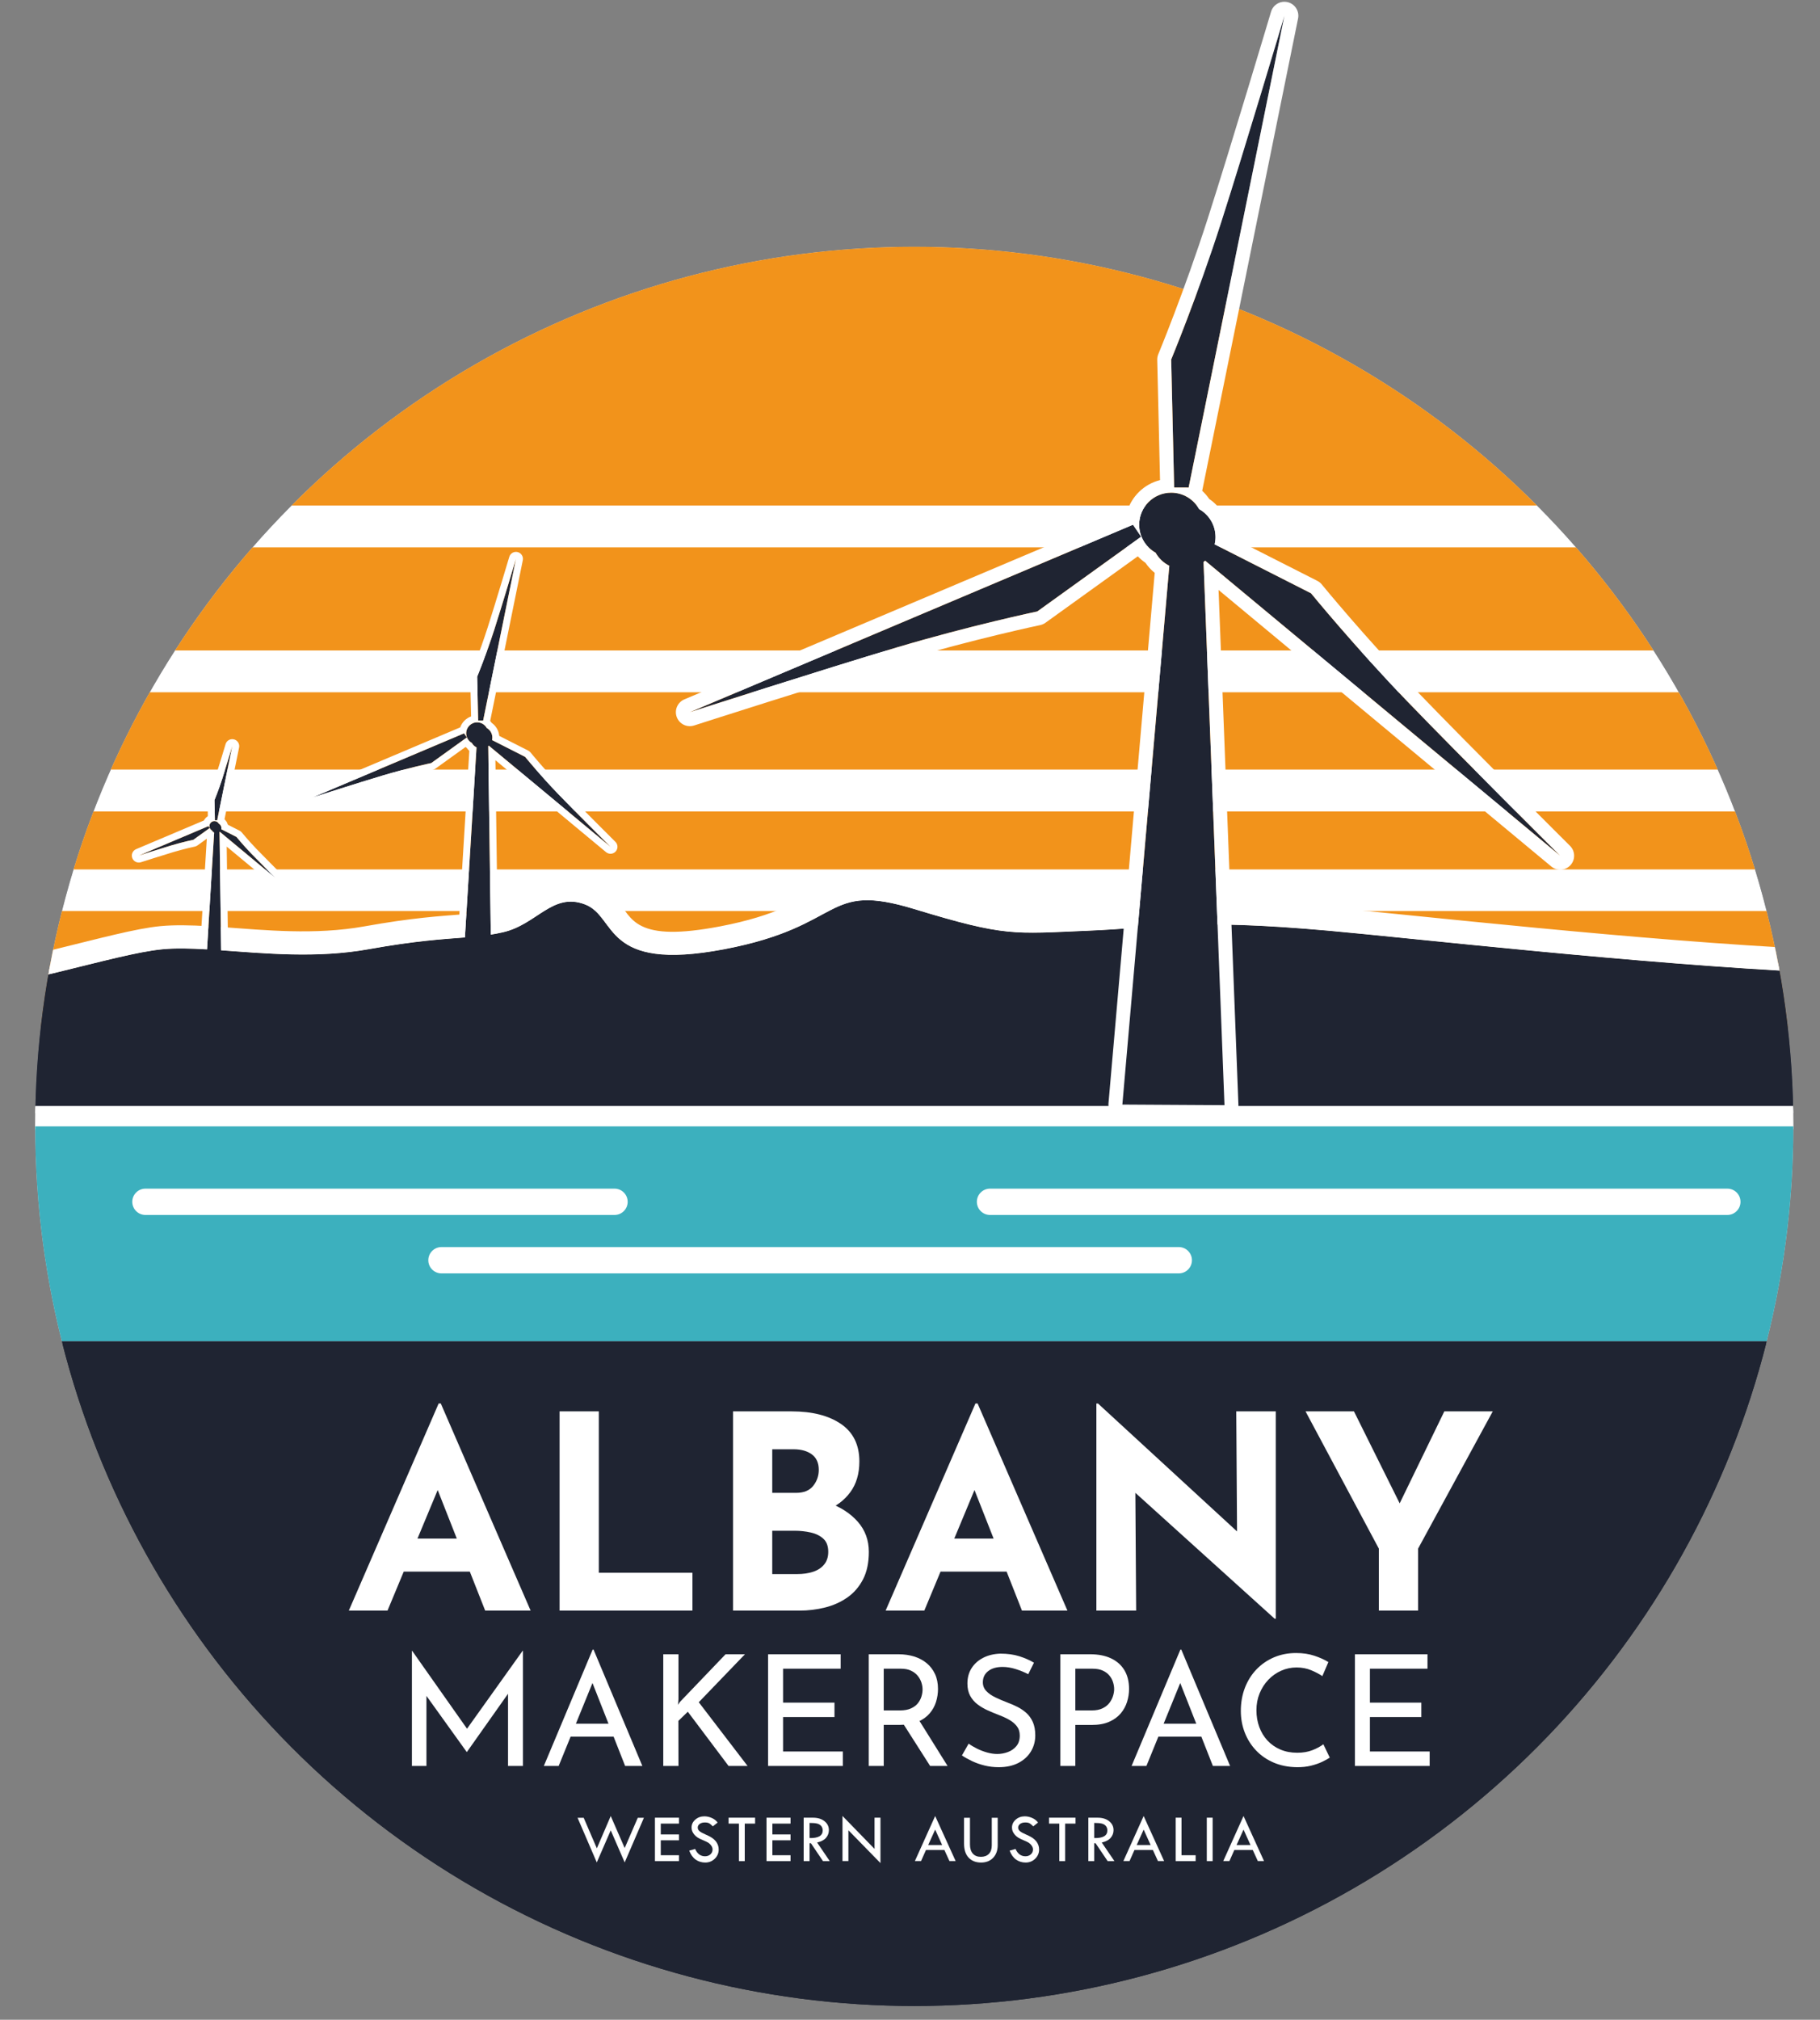 <?xml version="1.0" encoding="UTF-8" standalone="no"?> <svg xmlns="http://www.w3.org/2000/svg" xmlns:xlink="http://www.w3.org/1999/xlink" xmlns:serif="http://www.serif.com/" width="100%" height="100%" viewBox="0 0 1632 1810" version="1.1" xml:space="preserve" style="fill-rule:evenodd;clip-rule:evenodd;stroke-linejoin:round;stroke-miterlimit:2;"><rect x="0" y="0" width="1632" height="1810" fill="#808080" stroke="none"/><rect id="Portrait" x="0" y="0" width="1631.77" height="1809.03" style="fill:none;"></rect><circle id="Solid" cx="819.835" cy="1009.41" r="788.257" style="fill:#1f2432;"></circle><clipPath id="_clip1"><circle cx="819.835" cy="1009.41" r="788.257"></circle></clipPath><g clip-path="url(#_clip1)"><rect x="-10.845" y="1204.39" width="1661.36" height="632.403" style="fill:#1f2432;"></rect><g><path d="M547.647,1627.42l12.512,28.706l11.749,-27.15l5.494,-0l-17.243,40.039l-12.512,-28.777l-12.512,28.777l-17.243,-40.039l5.493,-0l11.811,27.418l12.451,-28.974Z" style="fill:#fff;fill-rule:nonzero;"></path><path d="M587.277,1628.92l21.545,-0l0,5.31l-16.296,-0l0,9.705l16.296,-0l0,5.249l-16.296,-0l0,13.366l16.296,0l0,5.249l-21.545,0l0,-38.879Z" style="fill:#fff;fill-rule:nonzero;"></path><path d="M643.509,1633.25l-4.303,3.449c-1.14,-1.18 -2.172,-2.06 -3.098,-2.64c-0.926,-0.58 -2.263,-0.87 -4.013,-0.87c-1.912,0 -3.464,0.432 -4.654,1.294c-1.19,0.862 -1.785,1.973 -1.785,3.332c-0,1.177 0.519,2.217 1.556,3.12c1.038,0.902 2.808,1.89 5.31,2.963c2.503,1.072 4.451,2.071 5.844,2.996c1.394,0.925 2.539,1.946 3.434,3.064c0.895,1.118 1.561,2.297 1.999,3.538c0.437,1.24 0.656,2.551 0.656,3.933c-0,3.233 -1.175,5.987 -3.525,8.264c-2.35,2.277 -5.193,3.416 -8.53,3.416c-3.255,-0 -6.129,-0.891 -8.621,-2.671c-2.492,-1.78 -4.41,-4.45 -5.752,-8.011l5.31,-1.495c1.932,4.374 4.893,6.561 8.88,6.561c1.933,0 3.54,-0.578 4.822,-1.734c1.282,-1.157 1.923,-2.618 1.923,-4.383c-0,-1.055 -0.336,-2.115 -1.007,-3.18c-0.672,-1.066 -1.506,-1.943 -2.503,-2.633c-0.997,-0.69 -2.589,-1.481 -4.776,-2.372c-2.187,-0.892 -3.865,-1.708 -5.035,-2.45c-1.17,-0.743 -2.182,-1.627 -3.037,-2.653c-0.854,-1.027 -1.48,-2.049 -1.877,-3.065c-0.396,-1.017 -0.595,-2.104 -0.595,-3.263c0,-2.785 1.119,-5.159 3.357,-7.121c2.238,-1.962 4.954,-2.943 8.148,-2.943c2.116,0 4.263,0.458 6.44,1.374c2.176,0.915 3.987,2.309 5.432,4.18Z" style="fill:#fff;fill-rule:nonzero;"></path><path d="M653.323,1628.92l23.773,-0l0,5.31l-9.277,-0l0,33.569l-5.249,0l-0,-33.569l-9.247,-0l0,-5.31Z" style="fill:#fff;fill-rule:nonzero;"></path><path d="M687.338,1628.92l21.545,-0l0,5.31l-16.296,-0l0,9.705l16.296,-0l0,5.249l-16.296,-0l0,13.366l16.296,0l0,5.249l-21.545,0l0,-38.879Z" style="fill:#fff;fill-rule:nonzero;"></path><path d="M720.651,1628.92l8.423,-0c4.191,-0 7.604,1.043 10.239,3.128c2.634,2.085 3.952,4.755 3.952,8.009c-0,2.605 -0.855,4.903 -2.564,6.897c-1.709,1.993 -4.374,3.397 -7.996,4.211l11.323,16.634l-6.073,0l-10.804,-15.991l-1.19,0l0,15.991l-5.31,0l0,-38.879Zm5.31,4.7l0,13.549c7.833,0.163 11.749,-2.105 11.749,-6.805c0,-1.648 -0.457,-2.996 -1.373,-4.044c-0.915,-1.047 -2.136,-1.759 -3.662,-2.136c-1.526,-0.376 -3.764,-0.564 -6.714,-0.564Z" style="fill:#fff;fill-rule:nonzero;"></path><path d="M755.459,1627.36l28.748,29.552l-0,-27.996l5.31,-0l0,40.68l-28.748,-29.419l0,27.618l-5.31,0l0,-40.435Z" style="fill:#fff;fill-rule:nonzero;"></path><path d="M838.565,1627.42l18.371,40.374l-5.554,0l-4.547,-9.948l-16.51,-0l-4.425,9.948l-5.524,0l18.189,-40.374Zm-0,12.17l-6.256,13.831l12.512,-0l-6.256,-13.831Z" style="fill:#fff;fill-rule:nonzero;"></path><path d="M864.462,1628.98l5.31,-0l0,23.895c0,3.54 0.85,6.277 2.548,8.209c1.699,1.933 4.105,2.9 7.218,2.9c3.092,-0 5.498,-0.89 7.217,-2.671c1.719,-1.78 2.579,-4.287 2.579,-7.522l-0,-24.811l5.31,-0l-0,24.445c-0,4.76 -1.358,8.565 -4.074,11.413c-2.716,2.848 -6.333,4.273 -10.849,4.273c-4.618,-0 -8.316,-1.445 -11.093,-4.334c-2.777,-2.889 -4.166,-7.151 -4.166,-12.787l0,-23.01Z" style="fill:#fff;fill-rule:nonzero;"></path><path d="M930.826,1633.25l-4.303,3.449c-1.14,-1.18 -2.172,-2.06 -3.098,-2.64c-0.926,-0.58 -2.263,-0.87 -4.013,-0.87c-1.912,0 -3.464,0.432 -4.654,1.294c-1.19,0.862 -1.785,1.973 -1.785,3.332c-0,1.177 0.519,2.217 1.556,3.12c1.038,0.902 2.808,1.89 5.31,2.963c2.503,1.072 4.451,2.071 5.844,2.996c1.394,0.925 2.538,1.946 3.434,3.064c0.895,1.118 1.561,2.297 1.999,3.538c0.437,1.24 0.656,2.551 0.656,3.933c-0,3.233 -1.175,5.987 -3.525,8.264c-2.35,2.277 -5.193,3.416 -8.53,3.416c-3.255,-0 -6.129,-0.891 -8.621,-2.671c-2.492,-1.78 -4.41,-4.45 -5.753,-8.011l5.31,-1.495c1.933,4.374 4.893,6.561 8.881,6.561c1.933,0 3.54,-0.578 4.822,-1.734c1.282,-1.157 1.922,-2.618 1.922,-4.383c0,-1.055 -0.335,-2.115 -1.007,-3.18c-0.671,-1.066 -1.505,-1.943 -2.502,-2.633c-0.997,-0.69 -2.589,-1.481 -4.776,-2.372c-2.187,-0.892 -3.866,-1.708 -5.035,-2.45c-1.17,-0.743 -2.182,-1.627 -3.037,-2.653c-0.854,-1.027 -1.48,-2.049 -1.877,-3.065c-0.397,-1.017 -0.595,-2.104 -0.595,-3.263c0,-2.785 1.119,-5.159 3.357,-7.121c2.238,-1.962 4.954,-2.943 8.148,-2.943c2.116,0 4.263,0.458 6.439,1.374c2.177,0.915 3.988,2.309 5.433,4.18Z" style="fill:#fff;fill-rule:nonzero;"></path><path d="M940.64,1628.92l23.773,-0l0,5.31l-9.277,-0l-0,33.569l-5.249,0l-0,-33.569l-9.247,-0l0,-5.31Z" style="fill:#fff;fill-rule:nonzero;"></path><path d="M975.906,1628.92l8.423,-0c4.191,-0 7.604,1.043 10.239,3.128c2.634,2.085 3.952,4.755 3.952,8.009c-0,2.605 -0.855,4.903 -2.564,6.897c-1.709,1.993 -4.374,3.397 -7.995,4.211l11.322,16.634l-6.073,0l-10.804,-15.991l-1.19,0l0,15.991l-5.31,0l0,-38.879Zm5.31,4.7l0,13.549c7.833,0.163 11.749,-2.105 11.749,-6.805c0,-1.648 -0.457,-2.996 -1.373,-4.044c-0.915,-1.047 -2.136,-1.759 -3.662,-2.136c-1.526,-0.376 -3.764,-0.564 -6.714,-0.564Z" style="fill:#fff;fill-rule:nonzero;"></path><path d="M1025.52,1627.42l18.371,40.374l-5.554,0l-4.547,-9.948l-16.51,-0l-4.425,9.948l-5.524,0l18.189,-40.374Zm-0,12.17l-6.257,13.831l12.513,-0l-6.256,-13.831Z" style="fill:#fff;fill-rule:nonzero;"></path><path d="M1054.22,1628.92l5.249,-0l0,33.63l12.665,0l0,5.249l-17.914,0l0,-38.879Z" style="fill:#fff;fill-rule:nonzero;"></path><rect x="1082.13" y="1628.92" width="5.249" height="38.879" style="fill:#fff;fill-rule:nonzero;"></rect><path d="M1115.08,1627.42l18.371,40.374l-5.554,0l-4.547,-9.948l-16.51,-0l-4.425,9.948l-5.524,0l18.189,-40.374Zm-0,12.17l-6.257,13.831l12.513,-0l-6.256,-13.831Z" style="fill:#fff;fill-rule:nonzero;"></path><path d="M369.37,1582.55l-0,-103.277l0.138,-0l52.539,74.55l-5.746,-1.176l52.4,-73.374l0.208,-0l-0,103.277l-13.36,-0l0,-72.822l0.9,6.852l-37.725,53.372l-0.277,-0l-38.348,-53.372l2.284,-6.299l0,72.269l-13.013,-0Z" style="fill:#fff;fill-rule:nonzero;"></path><path d="M487.668,1582.55l43.747,-104.246l0.831,-0l43.747,104.246l-15.436,-0l-32.741,-83.134l9.621,-6.299l-36.479,89.433l-13.29,-0Zm25.75,-37.864l37.102,0l4.499,11.629l-45.547,0l3.946,-11.629Z" style="fill:#fff;fill-rule:nonzero;"></path><path d="M608.388,1522.75l-0.415,4.984l1.73,-2.561l40.91,-42.709l17.374,-0l-41.394,42.986l43.747,57.107l-17.028,-0l-36.548,-48.593l-8.445,8.168l0.069,40.425l-13.636,-0l-0,-100.093l13.636,-0l0,40.286Z" style="fill:#fff;fill-rule:nonzero;"></path><path d="M688.753,1482.46l65.067,-0l0,12.944l-51.638,0l-0,30.388l46.101,-0l-0,12.944l-46.101,0l-0,30.873l53.577,-0l-0,12.944l-67.006,-0l0,-100.093Z" style="fill:#fff;fill-rule:nonzero;"></path><path d="M805.666,1482.46c5.03,-0 9.703,0.669 14.018,2.007c4.314,1.339 8.064,3.323 11.248,5.953c3.184,2.631 5.676,5.873 7.476,9.726c1.799,3.853 2.699,8.318 2.699,13.394c0,3.922 -0.588,7.787 -1.765,11.594c-1.177,3.807 -3.092,7.257 -5.745,10.349c-2.654,3.092 -6.126,5.572 -10.418,7.441c-4.291,1.869 -9.598,2.803 -15.92,2.803l-14.814,0l0,36.826l-13.428,-0l-0,-100.093l26.649,-0Zm1.316,50.323c3.968,0 7.268,-0.6 9.898,-1.8c2.631,-1.199 4.696,-2.745 6.195,-4.637c1.5,-1.892 2.573,-3.923 3.219,-6.092c0.646,-2.169 0.969,-4.245 0.969,-6.23c0,-2.03 -0.346,-4.118 -1.038,-6.264c-0.692,-2.146 -1.8,-4.153 -3.323,-6.022c-1.522,-1.869 -3.518,-3.392 -5.987,-4.569c-2.469,-1.176 -5.457,-1.765 -8.964,-1.765l-15.506,0l0,37.379l14.537,0Zm16.474,7.753l26.235,42.017l-15.644,-0l-26.581,-41.671l15.99,-0.346Z" style="fill:#fff;fill-rule:nonzero;"></path><path d="M922.026,1500.32c-3.369,-1.754 -7.095,-3.277 -11.179,-4.569c-4.084,-1.292 -8.041,-1.938 -11.871,-1.938c-5.4,0 -9.691,1.246 -12.875,3.738c-3.185,2.492 -4.777,5.838 -4.777,10.037c0,3.046 1.027,5.653 3.081,7.822c2.053,2.169 4.73,4.049 8.029,5.641c3.3,1.592 6.772,3.081 10.418,4.465c3.092,1.154 6.161,2.48 9.206,3.98c3.046,1.5 5.792,3.346 8.238,5.538c2.445,2.192 4.395,4.915 5.849,8.168c1.453,3.253 2.18,7.257 2.18,12.01c0,5.307 -1.315,10.117 -3.945,14.432c-2.631,4.315 -6.392,7.73 -11.283,10.245c-4.892,2.515 -10.753,3.772 -17.582,3.772c-4.384,0 -8.584,-0.496 -12.599,-1.488c-4.014,-0.992 -7.741,-2.296 -11.179,-3.911c-3.438,-1.615 -6.495,-3.323 -9.171,-5.122l6.022,-10.591c2.215,1.615 4.753,3.126 7.614,4.534c2.861,1.407 5.861,2.55 8.999,3.426c3.138,0.877 6.16,1.316 9.068,1.316c3.184,-0 6.322,-0.566 9.414,-1.696c3.091,-1.131 5.653,-2.908 7.683,-5.33c2.031,-2.423 3.046,-5.596 3.046,-9.518c-0,-3.369 -0.912,-6.195 -2.734,-8.48c-1.823,-2.284 -4.2,-4.234 -7.13,-5.849c-2.93,-1.615 -6.08,-3.045 -9.449,-4.291c-3.138,-1.2 -6.322,-2.527 -9.552,-3.981c-3.23,-1.453 -6.218,-3.218 -8.964,-5.295c-2.746,-2.077 -4.949,-4.626 -6.611,-7.649c-1.661,-3.022 -2.492,-6.703 -2.492,-11.04c0,-5.307 1.258,-9.922 3.773,-13.845c2.515,-3.922 5.999,-7.014 10.452,-9.275c4.453,-2.261 9.564,-3.484 15.332,-3.669c6.415,0 12.091,0.785 17.029,2.354c4.937,1.569 9.298,3.484 13.082,5.745l-5.122,10.314Z" style="fill:#fff;fill-rule:nonzero;"></path><path d="M977.61,1482.46c7.245,-0 13.463,1.223 18.655,3.669c5.192,2.445 9.183,5.976 11.975,10.59c2.792,4.615 4.188,10.222 4.188,16.821c-0,3.922 -0.6,7.799 -1.8,11.629c-1.2,3.83 -3.115,7.291 -5.745,10.383c-2.63,3.092 -6.068,5.572 -10.314,7.441c-4.245,1.869 -9.414,2.804 -15.505,2.804l-14.813,-0l-0,36.756l-13.429,-0l-0,-100.093l26.788,-0Zm1.384,50.323c3.923,0 7.188,-0.646 9.795,-1.938c2.607,-1.292 4.649,-2.93 6.126,-4.915c1.477,-1.984 2.538,-4.061 3.184,-6.229c0.646,-2.169 0.969,-4.131 0.969,-5.884c0,-2.077 -0.334,-4.188 -1.003,-6.334c-0.669,-2.146 -1.754,-4.13 -3.254,-5.953c-1.499,-1.823 -3.484,-3.299 -5.953,-4.43c-2.468,-1.131 -5.503,-1.696 -9.102,-1.696l-15.505,0l-0,37.379l14.743,0Z" style="fill:#fff;fill-rule:nonzero;"></path><path d="M1014.71,1582.55l43.748,-104.246l0.83,-0l43.748,104.246l-15.437,-0l-32.741,-83.134l9.622,-6.299l-36.479,89.433l-13.291,-0Zm25.75,-37.864l37.102,0l4.5,11.629l-45.547,0l3.945,-11.629Z" style="fill:#fff;fill-rule:nonzero;"></path><path d="M1192.4,1575.08c-1.615,1.107 -3.865,2.353 -6.749,3.738c-2.884,1.384 -6.241,2.549 -10.071,3.495c-3.831,0.946 -8.03,1.396 -12.599,1.35c-7.752,-0.092 -14.732,-1.476 -20.939,-4.153c-6.206,-2.676 -11.49,-6.334 -15.851,-10.971c-4.361,-4.638 -7.707,-9.968 -10.037,-15.99c-2.331,-6.023 -3.496,-12.448 -3.496,-19.278c0,-7.476 1.212,-14.375 3.634,-20.697c2.423,-6.322 5.861,-11.814 10.314,-16.475c4.453,-4.66 9.703,-8.283 15.748,-10.867c6.045,-2.584 12.667,-3.877 19.866,-3.877c5.999,0 11.444,0.808 16.336,2.423c4.892,1.615 9.091,3.507 12.598,5.676l-5.399,12.598c-2.769,-1.892 -6.126,-3.657 -10.072,-5.295c-3.945,-1.638 -8.294,-2.457 -13.048,-2.457c-4.845,-0 -9.448,0.969 -13.809,2.907c-4.361,1.938 -8.203,4.649 -11.525,8.133c-3.323,3.484 -5.93,7.545 -7.822,12.183c-1.892,4.638 -2.838,9.656 -2.838,15.056c-0,5.399 0.853,10.429 2.561,15.09c1.707,4.66 4.165,8.71 7.372,12.148c3.207,3.438 7.06,6.114 11.56,8.029c4.499,1.915 9.541,2.873 15.124,2.873c5.123,0 9.657,-0.773 13.602,-2.319c3.946,-1.546 7.211,-3.311 9.795,-5.295l5.745,11.975Z" style="fill:#fff;fill-rule:nonzero;"></path><path d="M1214.97,1482.46l65.067,-0l0,12.944l-51.638,0l-0,30.388l46.101,-0l-0,12.944l-46.101,0l-0,30.873l53.576,-0l0,12.944l-67.005,-0l0,-100.093Z" style="fill:#fff;fill-rule:nonzero;"></path><path d="M312.782,1443.35l80.548,-185.601l1.941,0l80.549,185.601l-40.76,-0l-51.434,-130.527l25.474,-17.469l-61.624,147.996l-34.694,-0Zm55.074,-64.536l53.618,0l12.373,29.599l-76.909,0l10.918,-29.599Z" style="fill:#fff;fill-rule:nonzero;"></path><path d="M501.779,1264.79l35.18,-0l-0,144.599l83.945,-0l-0,33.966l-119.125,-0l0,-178.565Z" style="fill:#fff;fill-rule:nonzero;"></path><path d="M709.701,1264.79c18.6,-0 33.4,3.76 44.399,11.282c10.998,7.521 16.497,18.721 16.497,33.602c0,10.998 -2.709,20.177 -8.127,27.537c-5.419,7.359 -12.778,12.858 -22.078,16.498c-9.3,3.639 -19.935,5.458 -31.904,5.458l-5.58,-18.924c14.718,0 27.779,2.022 39.182,6.066c11.403,4.043 20.42,9.826 27.052,17.347c6.631,7.521 9.947,16.538 9.947,27.051c0,9.705 -1.739,17.913 -5.216,24.626c-3.478,6.712 -8.168,12.131 -14.072,16.255c-5.904,4.125 -12.575,7.117 -20.016,8.977c-7.44,1.86 -15.123,2.79 -23.048,2.79l-59.441,-0l0,-178.565l52.405,-0Zm4.124,73.027c6.955,0 12.091,-2.102 15.407,-6.308c3.315,-4.205 4.973,-8.977 4.973,-14.314c0,-6.146 -2.062,-10.756 -6.187,-13.829c-4.124,-3.073 -9.664,-4.61 -16.619,-4.61l-18.924,0l0,39.061l21.35,0Zm1.214,72.785c5.175,-0 9.866,-0.688 14.071,-2.062c4.206,-1.375 7.521,-3.559 9.947,-6.551c2.427,-2.992 3.64,-6.753 3.64,-11.282c-0,-5.175 -1.456,-9.098 -4.367,-11.766c-2.912,-2.669 -6.672,-4.529 -11.282,-5.581c-4.61,-1.051 -9.422,-1.577 -14.436,-1.577l-20.137,0l0,38.819l22.564,-0Z" style="fill:#fff;fill-rule:nonzero;"></path><path d="M794.131,1443.35l80.549,-185.601l1.94,0l80.549,185.601l-40.76,-0l-51.434,-130.527l25.475,-17.469l-61.625,147.996l-34.694,-0Zm55.074,-64.536l53.618,0l12.373,29.599l-76.909,0l10.918,-29.599Z" style="fill:#fff;fill-rule:nonzero;"></path><path d="M1143.01,1450.63l-135.379,-122.278l10.432,5.823l0.728,109.177l-35.664,-0l-0,-185.601l1.455,0l132.468,121.793l-7.763,-3.397l-0.728,-111.36l35.422,-0l-0,185.843l-0.971,0Z" style="fill:#fff;fill-rule:nonzero;"></path><path d="M1236.42,1387.8l-65.749,-123.006l43.429,-0l46.097,92.679l-10.433,0.728l45.369,-93.407l43.428,-0l-66.962,123.006l0,55.559l-35.179,-0l0,-55.559Z" style="fill:#fff;fill-rule:nonzero;"></path></g></g><g id="Sunrise-Sandpatch"><g id="Layer2"><clipPath id="_clip2"><rect x="31.579" y="221.153" width="1576.51" height="980.74"></rect></clipPath><g clip-path="url(#_clip2)"><circle cx="819.835" cy="1009.41" r="788.257" style="fill:#fff;"></circle><clipPath id="_clip3"><circle cx="819.835" cy="1009.41" r="788.257"></circle></clipPath><g clip-path="url(#_clip3)"><g><rect x="31.579" y="94.643" width="1576.51" height="358.376" style="fill:#f2931b;"></rect><rect x="31.579" y="490.52" width="1576.51" height="92.374" style="fill:#f2931b;"></rect><rect x="31.579" y="620.393" width="1576.51" height="69.28" style="fill:#f2931b;"></rect><rect x="31.579" y="727.174" width="1576.51" height="51.96" style="fill:#f2931b;"></rect><rect x="31.579" y="816.377" width="1576.51" height="105.955" style="fill:#f2931b;"></rect><path d="M440.1,837.569c3.57,-0.569 7.178,-1.254 10.933,-2.108c30.511,-6.934 44.379,-36.058 73.503,-24.963c29.124,11.095 15.255,60.953 124.816,40.184c109.561,-20.768 88.561,-60.986 170.483,-36.023c81.923,24.963 88.857,22.189 155.426,19.416c66.568,-2.774 91.531,-11.095 216.347,-0c73.582,6.54 276.215,29.746 435.601,37.394c124.511,5.974 151.396,8.371 202.709,9.758l0,110.041l-2020.17,-0l0,-104.493c0,-0 51.872,6.934 125.375,4.16c73.503,-2.773 166.421,-36.126 210.8,-40.253c11.603,-1.078 25.006,-0.742 39.715,0.12l12.652,0.829c39.195,2.768 85.946,7.333 132.084,-0.949c42.722,-7.668 67.019,-9.033 86.514,-10.573l23.208,-2.54Z" style="fill:#1f2432;"></path><path d="M437.308,816.917l0.04,-0.006c2.961,-0.483 5.957,-1.058 9.068,-1.765c16.457,-3.74 27.201,-15.272 39.08,-21.256c13.789,-6.947 28.221,-9.807 46.457,-2.86c9.39,3.577 16.22,9.372 22.212,16.537c5.813,6.952 9.716,16.704 21.429,22.406c12.625,6.147 32.938,7.243 69.878,0.241c51.607,-9.783 72.418,-24.273 90.02,-33.252c22.569,-11.51 40.943,-17.307 90.416,-2.232c78.263,23.848 84.89,21.179 148.485,18.529c67.403,-2.808 92.679,-11.17 219.06,0.064c73.439,6.528 275.678,29.704 434.755,37.337c124.243,5.961 151.07,8.358 202.273,9.742c11.283,0.304 20.271,9.539 20.271,20.825l-0,110.041c-0,11.506 -9.328,20.833 -20.834,20.833l-2020.17,0c-11.505,0 -20.833,-9.327 -20.833,-20.833l0,-104.493c0,-6.007 2.593,-11.721 7.113,-15.677c4.52,-3.956 10.527,-5.769 16.481,-4.973c-0,0 50.406,6.687 121.828,3.992c73.114,-2.759 165.514,-36.074 209.658,-40.178c12.522,-1.165 26.988,-0.865 42.862,0.066c0.048,0.002 0.095,0.005 0.143,0.008l12.652,0.829c0.035,0.002 0.07,0.005 0.105,0.007c37.667,2.66 82.597,7.287 126.936,-0.672c43.505,-7.81 68.343,-9.246 88.245,-10.812l22.366,-2.448Zm2.792,20.652l-23.208,2.54c-19.495,1.54 -43.792,2.905 -86.514,10.573c-46.138,8.282 -92.889,3.717 -132.084,0.949l-12.652,-0.829c-14.709,-0.862 -28.112,-1.198 -39.715,-0.12c-44.379,4.127 -137.297,37.48 -210.8,40.253c-73.503,2.774 -125.375,-4.16 -125.375,-4.16l0,104.493l2020.17,-0l0,-110.041c-51.313,-1.387 -78.198,-3.784 -202.709,-9.758c-159.386,-7.648 -362.019,-30.854 -435.601,-37.394c-124.816,-11.095 -149.779,-2.774 -216.347,-0c-66.569,2.773 -73.503,5.547 -155.426,-19.416c-81.922,-24.963 -60.922,15.255 -170.483,36.023c-109.561,20.769 -95.692,-29.089 -124.816,-40.184c-29.124,-11.095 -42.992,18.029 -73.503,24.963c-3.755,0.854 -7.363,1.539 -10.933,2.108Z" style="fill:#fff;"></path><path d="M440.1,837.569c3.57,-0.569 7.178,-1.254 10.933,-2.108c30.511,-6.934 44.379,-36.058 73.503,-24.963c29.124,11.095 15.255,60.953 124.816,40.184c109.561,-20.768 88.561,-60.986 170.483,-36.023c81.923,24.963 88.857,22.189 155.426,19.416c66.568,-2.774 91.531,-11.095 216.347,-0c73.582,6.54 276.215,29.746 435.601,37.394c124.511,5.974 151.396,8.371 202.709,9.758l0,110.041l-2020.17,-0l0,-104.493c0,-0 51.872,6.934 125.375,4.16c73.503,-2.773 166.421,-36.126 210.8,-40.253c11.603,-1.078 25.006,-0.742 39.715,0.12l6.394,-104.688c-0.817,-0.405 -1.494,-1.05 -1.938,-1.844c-1.378,-0.772 -2.311,-2.246 -2.311,-3.937c-0,-2.49 2.021,-4.511 4.51,-4.511c1.691,0 3.166,0.933 3.938,2.311c1.379,0.772 2.311,2.247 2.311,3.938c0,0.355 -0.041,0.7 -0.118,1.031l13.576,6.888c-0,0 6.119,7.492 13.634,15.288c7.262,7.533 21.481,21.678 21.481,21.678l-50.037,-41.56c-0.072,0.067 -0.147,0.131 -0.224,0.192l1.436,106.043c39.195,2.768 85.946,7.333 132.084,-0.949c42.722,-7.668 67.019,-9.033 86.514,-10.573l10.402,-170.327c-1.781,-0.884 -3.257,-2.292 -4.226,-4.022c-3.007,-1.684 -5.041,-4.901 -5.041,-8.589c0,-5.429 4.408,-9.837 9.838,-9.837c3.688,-0 6.905,2.034 8.589,5.041c3.006,1.684 5.04,4.9 5.04,8.589c0,0.773 -0.089,1.525 -0.258,2.247l29.611,15.025c-0,-0 13.345,16.339 29.737,33.343c15.84,16.431 46.852,47.281 46.852,47.281l-109.135,-90.645c-0.158,0.145 -0.321,0.285 -0.488,0.42l2.287,168.934Zm-253.181,-97.236l1.148,1.689l-14.636,10.527c0,-0 -9.465,1.99 -19.844,5.08c-10.028,2.986 -29.126,9.11 -29.126,9.11l62.458,-26.406Zm7.838,-5.233l-2.042,-0.008l-0.418,-18.023c0,0 3.706,-8.934 7.019,-19.244c3.202,-9.961 8.938,-29.18 8.938,-29.18l-13.497,66.455Zm221.378,-77.929l2.502,3.686l-31.92,22.959c-0,0 -20.645,4.34 -43.282,11.08c-21.873,6.513 -63.528,19.871 -63.528,19.871l136.228,-57.596Zm17.095,-11.413l-4.454,-0.017l-0.911,-39.309c-0,-0 8.082,-19.487 15.309,-41.973c6.984,-21.727 19.494,-63.644 19.494,-63.644l-29.438,144.943Z" style="fill:#1f2432;"></path><path d="M185.438,751.611l-8.357,6.012c-0.707,0.508 -1.512,0.863 -2.364,1.042c0,0 -9.228,1.941 -19.346,4.954c-9.986,2.973 -29.002,9.072 -29.002,9.072c-3.183,1.021 -6.606,-0.644 -7.768,-3.778c-1.163,-3.134 0.347,-6.628 3.426,-7.93l60.837,-25.721l0.515,-0.95l1.31,-1.587l1.588,-1.31l0.1,-0.055l-0.328,-14.146c-0.02,-0.87 0.142,-1.735 0.475,-2.539c0,-0 3.612,-8.711 6.842,-18.762c3.188,-9.919 8.899,-29.055 8.899,-29.055c0.956,-3.203 4.264,-5.087 7.506,-4.276c3.243,0.812 5.274,4.031 4.608,7.307l-13.06,64.305l0.214,0.16l1.736,2.191l1.105,2.565l10.458,5.307c0.776,0.394 1.462,0.946 2.013,1.62c-0,-0 5.966,7.302 13.293,14.903c7.231,7.501 21.389,21.585 21.389,21.585c2.37,2.357 2.465,6.162 0.216,8.635c-2.249,2.474 -6.046,2.739 -8.617,0.604l-39.84,-33.091l1.18,87.136c37.519,2.74 81.438,6.507 124.808,-1.278c39.162,-7.03 62.95,-8.803 81.711,-10.234c0,-0 9.859,-161.425 9.86,-161.425c-0.858,-0.778 -1.63,-1.648 -2.3,-2.589c-0.382,-0.272 -0.752,-0.561 -1.108,-0.864l-27.071,19.471c-0.706,0.508 -1.512,0.863 -2.364,1.043c0,-0 -20.407,4.291 -42.783,10.953c-21.83,6.5 -63.403,19.832 -63.403,19.832c-3.183,1.021 -6.606,-0.643 -7.769,-3.778c-1.162,-3.134 0.348,-6.628 3.426,-7.93l135.208,-57.164c1.603,-4.564 5.207,-8.19 9.757,-9.822l-0.822,-35.448c-0.02,-0.87 0.142,-1.735 0.476,-2.539c-0,-0 7.988,-19.263 15.132,-41.49c6.97,-21.685 19.455,-63.52 19.455,-63.52c0.956,-3.203 4.264,-5.087 7.507,-4.275c3.242,0.811 5.273,4.031 4.607,7.307l-29.255,144.045c0.518,0.547 0.998,1.131 1.436,1.746c3.716,2.645 6.26,6.83 6.702,11.62l25.999,13.192c0.776,0.394 1.462,0.946 2.013,1.62c-0,0 13.192,16.151 29.396,32.959c15.808,16.399 46.76,47.188 46.76,47.188c2.37,2.358 2.465,6.163 0.216,8.636c-2.249,2.473 -6.045,2.739 -8.617,0.603l-99.209,-82.401l2.015,148.834c1.121,-0.229 2.253,-0.474 3.399,-0.734c14.51,-3.298 24.979,-12.032 35.367,-18.462c12.568,-7.78 24.989,-12.631 41.746,-6.247c9.908,3.774 15.651,11.26 21.879,19.598c4.647,6.221 9.707,12.95 18.652,17.839c14.073,7.693 37.141,10.741 80.896,2.447c53.828,-10.204 75.57,-25.224 93.93,-34.588c19.85,-10.125 36.025,-14.533 79.539,-1.274c80.825,24.629 87.667,21.887 153.343,19.15c66.819,-2.784 91.876,-11.117 217.162,0.019c73.539,6.537 276.054,29.734 435.347,37.377c124.431,5.97 151.298,8.368 202.578,9.754c3.385,0.091 6.081,2.861 6.081,6.247l0,110.041c0,3.452 -2.798,6.25 -6.25,6.25l-2020.17,-0c-3.451,-0 -6.25,-2.798 -6.25,-6.25l0,-104.493c0,-1.802 0.778,-3.517 2.134,-4.703c1.356,-1.187 3.158,-1.731 4.945,-1.492c-0,-0 51.432,6.86 124.31,4.11c73.386,-2.77 166.149,-36.111 210.458,-40.231c10.22,-0.95 21.806,-0.842 34.433,-0.231l5.656,-92.617Zm230.697,-94.44l-136.228,57.596c0,0 41.655,-13.358 63.528,-19.871c22.637,-6.74 43.282,-11.08 43.282,-11.08l31.92,-22.959l-2.502,-3.686Zm-229.216,83.162l-62.458,26.406c-0,0 19.098,-6.124 29.126,-9.11c10.379,-3.09 19.844,-5.08 19.844,-5.08l14.636,-10.527l-1.148,-1.689Zm253.181,97.236l-2.287,-168.934c0.167,-0.135 0.33,-0.275 0.488,-0.42l109.135,90.645c0,0 -31.012,-30.85 -46.852,-47.281c-16.392,-17.004 -29.737,-33.343 -29.737,-33.343l-29.611,-15.025c0.169,-0.722 0.258,-1.474 0.258,-2.247c0,-3.689 -2.034,-6.905 -5.04,-8.589c-1.684,-3.007 -4.901,-5.041 -8.589,-5.041c-5.43,-0 -9.838,4.408 -9.838,9.837c0,3.688 2.034,6.905 5.041,8.589c0.969,1.73 2.445,3.138 4.226,4.022l-10.402,170.327c-19.495,1.54 -43.792,2.905 -86.514,10.573c-46.138,8.282 -92.889,3.717 -132.084,0.949l-1.436,-106.043c0.077,-0.061 0.152,-0.125 0.224,-0.192l50.037,41.56c0,-0 -14.219,-14.145 -21.481,-21.678c-7.515,-7.796 -13.634,-15.288 -13.634,-15.288l-13.576,-6.888c0.077,-0.331 0.118,-0.676 0.118,-1.031c0,-1.691 -0.932,-3.166 -2.311,-3.938c-0.772,-1.378 -2.247,-2.311 -3.938,-2.311c-2.489,0 -4.51,2.021 -4.51,4.511c-0,1.691 0.933,3.165 2.311,3.937c0.444,0.794 1.121,1.439 1.938,1.844l-6.394,104.688c-14.709,-0.862 -28.112,-1.198 -39.715,-0.12c-44.379,4.127 -137.297,37.48 -210.8,40.253c-73.503,2.774 -125.375,-4.16 -125.375,-4.16l0,104.493l2020.17,-0l0,-110.041c-51.313,-1.387 -78.198,-3.784 -202.709,-9.758c-159.386,-7.648 -362.019,-30.854 -435.601,-37.394c-124.816,-11.095 -149.779,-2.774 -216.347,-0c-66.569,2.773 -73.503,5.547 -155.426,-19.416c-81.922,-24.963 -60.922,15.255 -170.483,36.023c-109.561,20.769 -95.692,-29.089 -124.816,-40.184c-29.124,-11.095 -42.992,18.029 -73.503,24.963c-3.755,0.854 -7.363,1.539 -10.933,2.108Zm-6.87,-191.811l29.438,-144.943c0,-0 -12.51,41.917 -19.494,63.644c-7.227,22.486 -15.309,41.973 -15.309,41.973l0.911,39.309l4.454,0.017Zm-238.473,89.342l13.497,-66.455c0,0 -5.736,19.219 -8.938,29.18c-3.313,10.31 -7.019,19.244 -7.019,19.244l0.418,18.023l2.042,0.008Z" style="fill:#fff;"></path></g><rect x="-10.845" y="1009.41" width="1661.36" height="197.064" style="fill:#3cb0be;"></rect><g><path d="M562.836,1076.99c-0,6.508 -5.284,11.792 -11.793,11.792l-420.639,-0c-6.508,-0 -11.792,-5.284 -11.792,-11.792c0,-6.509 5.284,-11.793 11.792,-11.793l420.639,0c6.509,0 11.793,5.284 11.793,11.793Z" style="fill:#fff;"></path><path d="M1068.82,1129.35c0,6.508 -5.284,11.792 -11.792,11.792l-661.17,0c-6.508,0 -11.792,-5.284 -11.792,-11.792c-0,-6.509 5.284,-11.793 11.792,-11.793l661.17,0c6.508,0 11.792,5.284 11.792,11.793Z" style="fill:#fff;"></path><path d="M1560.71,1076.99c0,6.508 -5.284,11.792 -11.792,11.792l-661.17,-0c-6.509,-0 -11.793,-5.284 -11.793,-11.792c0,-6.509 5.284,-11.793 11.793,-11.793l661.17,0c6.508,0 11.792,5.284 11.792,11.793Z" style="fill:#fff;"></path></g></g></g></g><path d="M1079.22,503.661l18.776,486.729l-91.564,-0.539l42.103,-482.845c-5.196,-2.578 -9.503,-6.685 -12.329,-11.731c-8.771,-4.912 -14.705,-14.297 -14.705,-25.056c0,-15.839 12.859,-28.698 28.698,-28.698c10.759,-0 20.144,5.934 25.056,14.705c8.771,4.912 14.705,14.297 14.705,25.056c0,2.255 -0.261,4.45 -0.753,6.556l86.383,43.832c0,0 38.931,47.666 86.751,97.271c46.208,47.932 136.68,137.932 136.68,137.932l-318.375,-264.436c-0.461,0.423 -0.937,0.831 -1.426,1.224Zm-63.239,-33.442l7.299,10.751l-93.12,66.979c0,0 -60.227,12.66 -126.264,32.323c-63.81,19 -185.327,57.969 -185.327,57.969l397.412,-168.022Zm49.871,-33.294l-12.995,-0.051l-2.658,-114.676c0,-0 23.579,-56.848 44.663,-122.444c20.372,-63.385 56.869,-185.668 56.869,-185.668l-85.879,422.839Z" style="fill:#1f2432;"></path><path d="M1010.57,458.936c4.012,-14.099 15.352,-25.125 29.632,-28.691l-2.498,-107.758c-0.04,-1.74 0.284,-3.47 0.951,-5.078c-0,-0 23.391,-56.401 44.308,-121.48c20.345,-63.3 56.792,-185.418 56.792,-185.418c1.912,-6.407 8.527,-10.175 15.012,-8.551c6.486,1.623 10.546,8.062 9.216,14.614l-85.879,422.839c-0.029,0.14 -0.06,0.28 -0.093,0.418c2.381,2.181 4.504,4.637 6.319,7.318c10.75,7.278 17.881,19.503 18.126,33.394l78.792,39.98c1.553,0.788 2.924,1.892 4.025,3.24c0,0 38.626,47.288 86.07,96.502c46.145,47.868 136.496,137.746 136.496,137.746c4.74,4.715 4.931,12.325 0.433,17.271c-4.498,4.947 -12.092,5.478 -17.235,1.207l-298.34,-247.795l17.792,461.214c0.131,3.409 -1.136,6.724 -3.509,9.175c-2.373,2.451 -5.644,3.827 -9.056,3.807l-91.563,-0.539c-3.491,-0.02 -6.815,-1.5 -9.166,-4.081c-2.352,-2.58 -3.517,-6.027 -3.214,-9.505c0,0 41.454,-475.394 41.454,-475.394c-3.194,-2.575 -5.997,-5.617 -8.3,-9.019c-2.494,-1.689 -4.793,-3.644 -6.856,-5.824l-82.818,59.569c-1.413,1.017 -3.024,1.727 -4.728,2.085c0,0 -59.752,12.563 -125.268,32.07c-63.724,18.974 -185.077,57.892 -185.077,57.892c-6.367,2.042 -13.212,-1.288 -15.537,-7.556c-2.325,-6.269 0.694,-13.257 6.852,-15.86l396.867,-167.792Zm55.284,-22.011l85.879,-422.839c-0,-0 -36.497,122.283 -56.869,185.668c-21.084,65.596 -44.663,122.444 -44.663,122.444l2.658,114.676l12.995,0.051Zm13.368,66.736c0.489,-0.393 0.965,-0.801 1.426,-1.224l318.375,264.436c0,-0 -90.472,-90 -136.68,-137.932c-47.82,-49.605 -86.751,-97.271 -86.751,-97.271l-86.383,-43.832c0.492,-2.106 0.753,-4.301 0.753,-6.556c0,-10.759 -5.934,-20.144 -14.705,-25.056c-4.912,-8.771 -14.297,-14.705 -25.056,-14.705c-15.839,-0 -28.698,12.859 -28.698,28.698c0,10.759 5.934,20.144 14.705,25.056c2.826,5.046 7.133,9.153 12.329,11.731l-42.103,482.845l91.564,0.539l-18.776,-486.729Zm-63.239,-33.442l-397.412,168.022c-0,0 121.517,-38.969 185.327,-57.969c66.037,-19.663 126.264,-32.323 126.264,-32.323l93.12,-66.979l-7.299,-10.751Z" style="fill:#fff;"></path></g></svg> 